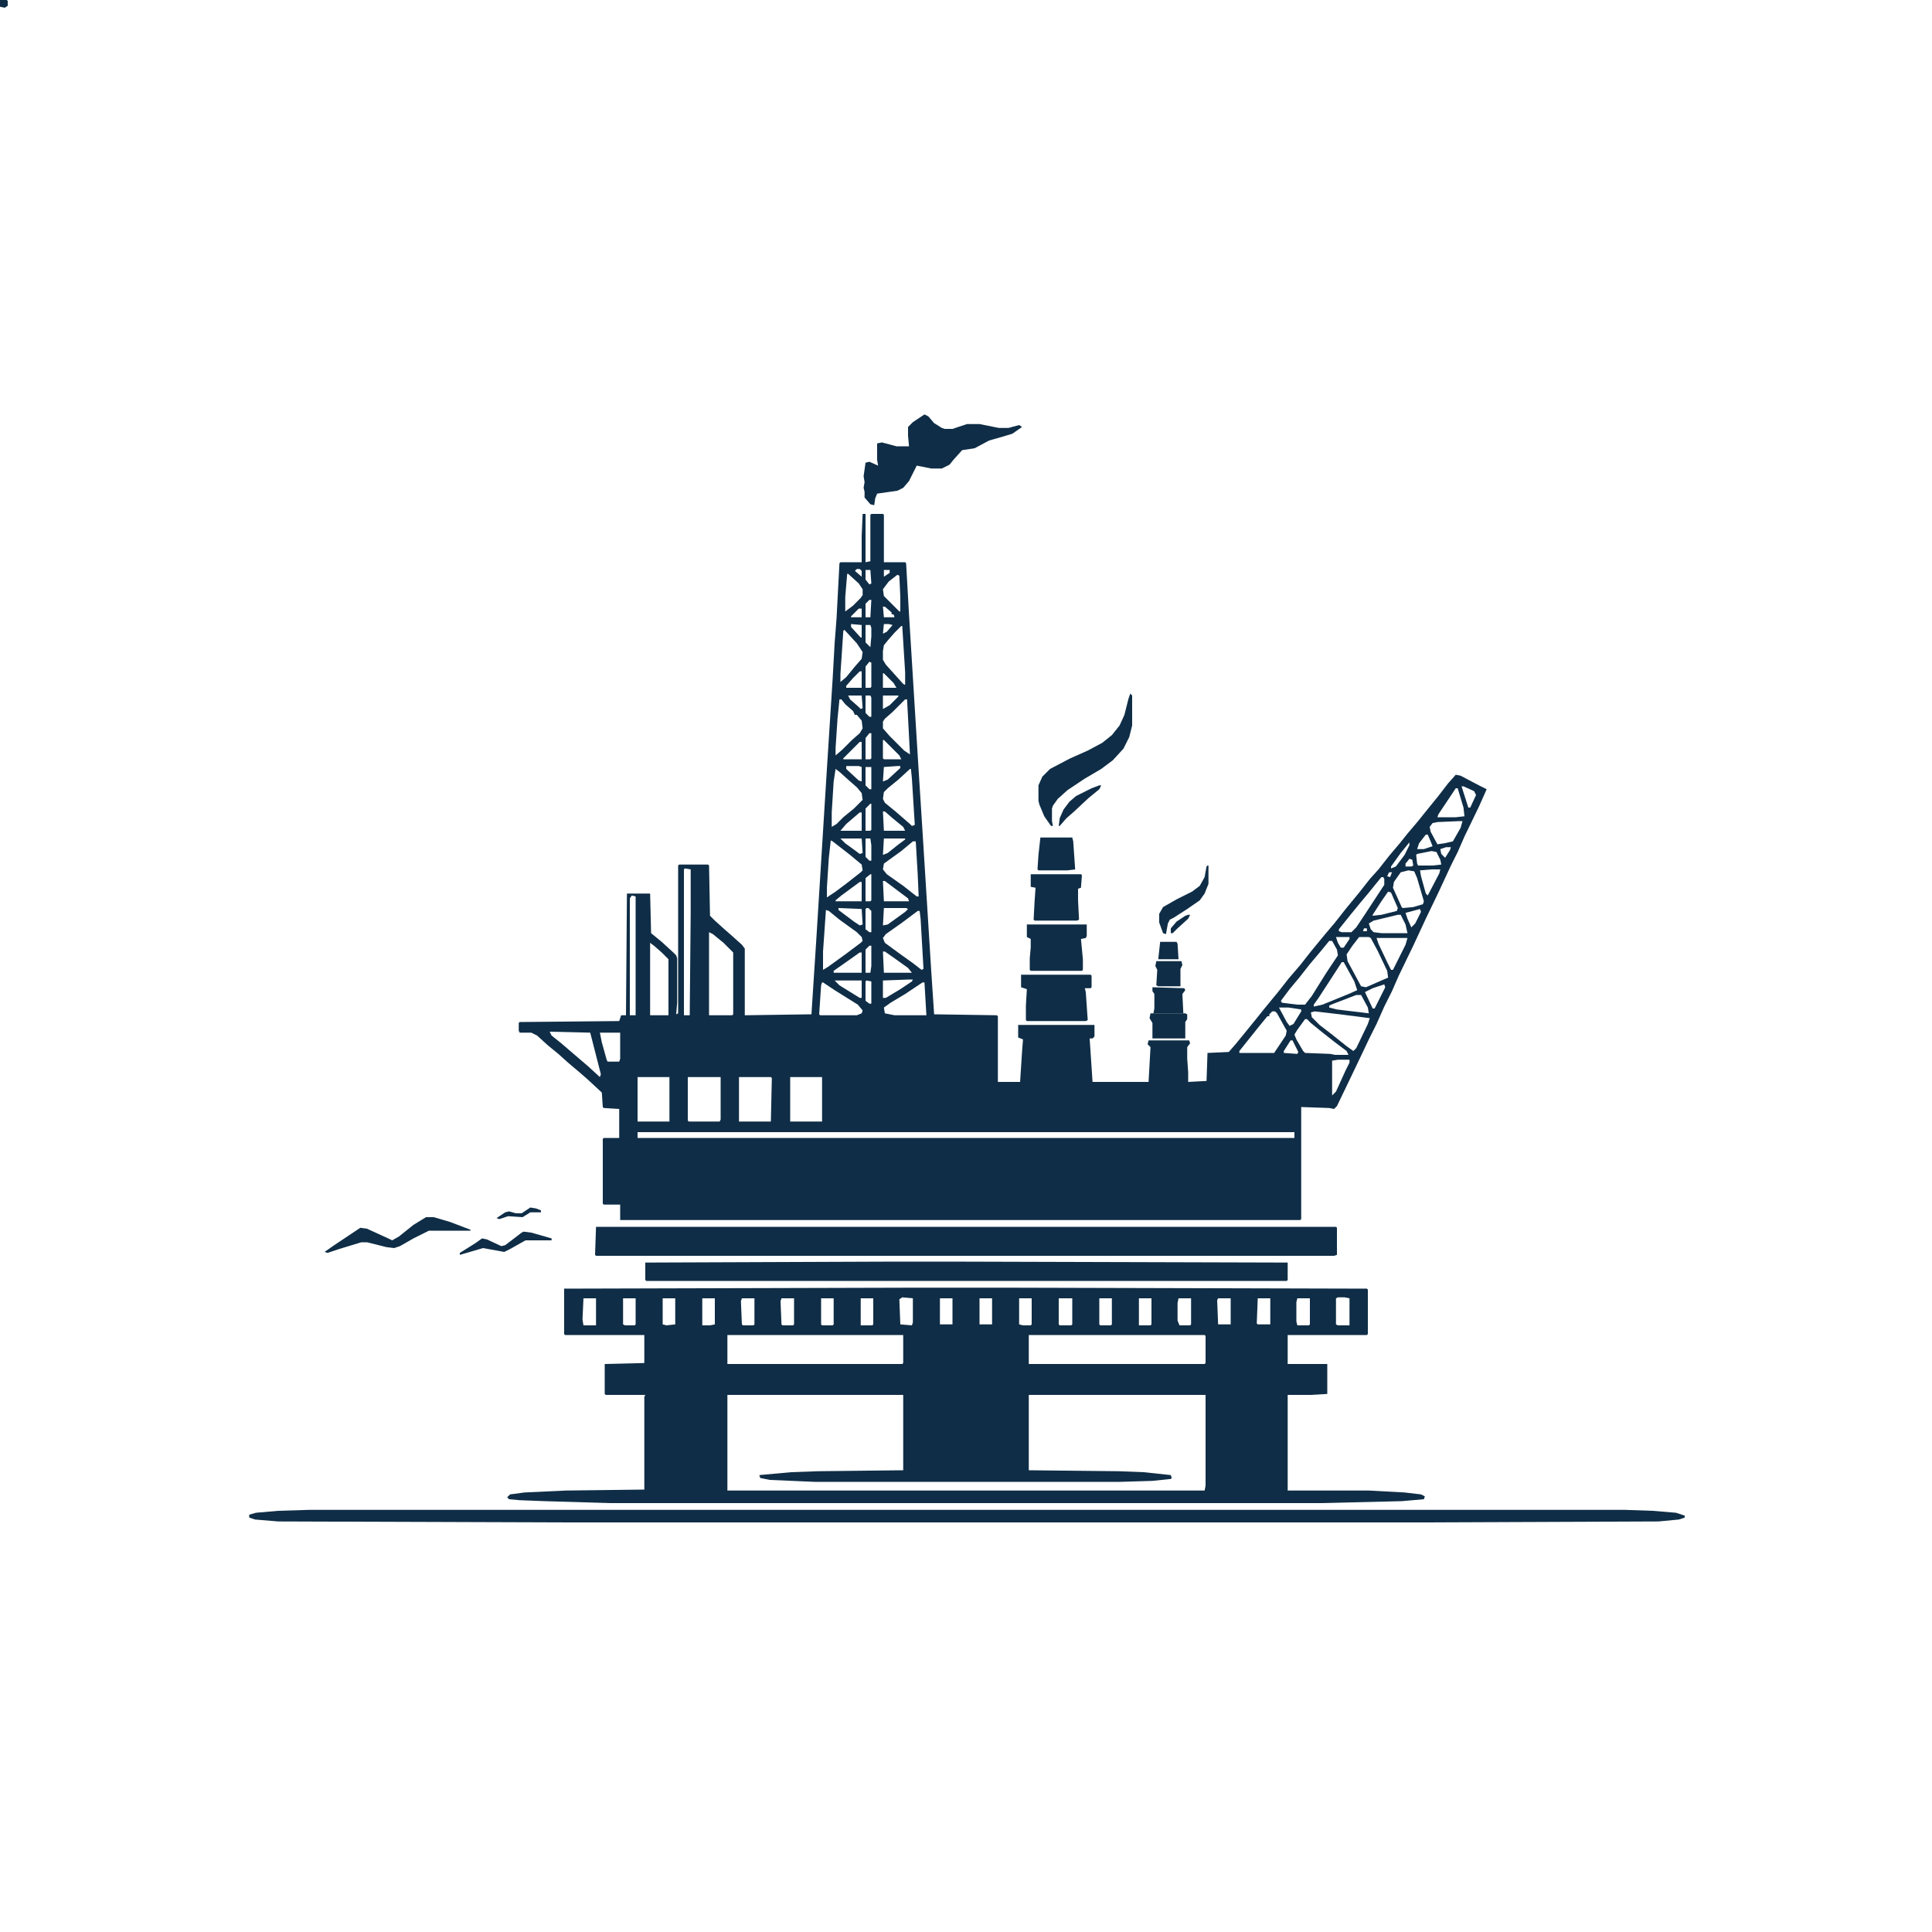 <svg xmlns="http://www.w3.org/2000/svg" viewBox="0 0 2000 2000" width="1280" height="1280"><path transform="translate(893,532)" d="m0 0h3v50l5-1v-48l1-1h12l1 1v49h22l1 1 3 53 10 162 4 63 9 144 3 45 65 1 1 1v68h23l2-31 1-13-5-2v-13h79v12l-2 2h-3l3 45h58l2-36-3-3 1-4h42l1 3-3 4v12l1 14v10l19-1 1-29 22-1 7-8 9-11 13-16 8-10 14-17 11-14 12-14 11-14 14-17 11-13 11-14 14-17 11-14 9-10 11-14 11-13 8-10 11-13 8-10 13-16 10-13 8-9 5 1 19 10 8 4-8 18-15 31-7 16-7 14-13 28-13 27-13 28-15 31-7 16-8 16-8 18-8 16-9 19-11 23-13 27-3 3-5-1-29-1v116l-1 1h-704v-16h-17l-1-1v-67l1-1h16v-30l-16-1-1-1-1-15-14-13-8-7-13-11-10-9-11-9-11-10-6-3h-12l-1-2v-8l1-1 103-1 2-6h5l1-126h24l1 41 11 9 12 11 3 3 1 3v46l-1 12 2-1v-153l1-1h30l1 1 1 52 5 5 10 9 8 7 10 9 3 4v69l69-1 5-77 11-177 6-94 2-36 2-26 3-57 1-1h22v-27zm-6 57-2 2 7 6v-6l-2-2zm9 1v10l4 5 2-1-1-14zm19 0v7l6-4v-3zm-38 4-2 24v15l8-6 8-8 2-3v-6l-4-6-11-10zm52 1-9 7-6 8 1 7 16 16h1v-15l-1-22zm-29 26-4 4v14h5l1-18zm14 7 1 11h11l-1-3h-2v-2l-7-6zm-25 2-8 8v1h11v-9zm-8 16v3l10 11h1v-13zm34 0-1 10 4-2 6-7-4-1zm-19 1v18l5 5 1-11v-9l-1-3zm37 1-7 7-7 8-4 5-1 6v9l3 5 18 20 2 1v-13l-3-48zm-59 4-1 1-3 45v8l6-5 9-11 7-8 1-7-6-9-11-12zm18 8m8 25-4 5v22h5l1-1v-25zm-10 10-7 7-7 8v2h16v-17zm24 2v15h14l-3-5-10-10zm-36 23 2 4 8 7 3 3 2-1-1-13zm18 0v18l4 4h2v-20l-1-2zm18 0v14l7-4 9-9v-1zm-45 4-2 20-2 30v8l7-6 10-10 8-7 3-5-1-8-5-6h-2l-2-4-8-7-4-5zm68 0-13 13-8 7-2 3v7l7 8 15 15 6 4-3-57zm-37 35-4 5v22h5l1-1v-26zm14 7v19l1 1h18l-2-4-16-16zm-24 2-17 17v1h19v-18zm-14 25v3l13 12 3 1v-15l-3-1zm20 1v19l4 4h2v-23zm33-1-14 1-1 15 5-2 13-12v-2zm-64 3-2 13-2 32v15l5-3 7-7 11-9 9-9-1-7-5-6-8-7-10-9zm77 0-12 11-11 9-4 4-1 7 2 4 11 9 15 13 2 2 3-1-3-48-1-10zm-50 13m621 5 7 22h2l6-13-2-4-11-5zm-6 2-18 27-1 3h19l9-1-1-9-6-20zm-606 16-5 5v23h5l1-1v-27zm13 8 1 20h22l-2-4-11-9-8-7zm-24 1-14 12-6 7h22v-19zm621 9-23 1-5 1-3 4 1 5 7 13 7-1 9-2 8-14 2-7zm-35 14-7 9-2 6h7l9-3-2-5-3-7zm-606 4 5 5 11 8 4 3 3-1-1-15zm26 0v19l4 4h2v-16l-1-7zm19 0-1 17 5-2 10-8 8-6v-1zm-55 2-2 18-2 31v10l9-6 12-9 14-11 2-2-1-6-12-10-18-14zm85 1-12 10-18 13-1 6 4 5 17 12 14 11h2l-1-23-2-34zm514 1-9 11-10 14v2l5-2 9-12 5-10zm38 5-6 2 1 5 4 4 5-8 1-3zm-15 4-15 3-1 1 1 9 1 2h15l9-1-1-5-4-8zm-23 8-4 5v3h6l2-1-1-6zm-750 10-1 1v151h6l1-106v-45zm773 1-12 1 1 6 5 18 2 2 12-23 1-4zm-24 1-8 2-7 10-1 6 9 20 1 1 11-1 10-3 1-3-7-24-3-7zm-20 2-2 4 3 1 2-5zm-537 2-5 4v24h5l1-1v-27zm529 3-13 16-10 12-9 11-12 15v2l3 1h10l5-5 8-12 19-29 2-3v-6l-1-2zm-516 4 1 21h26l-1-3-24-18zm-24 1-19 14-6 5v1h27v-20zm547 10-7 10-9 14v1l9-1 16-4 1-3-7-16zm-783 4-2 3v121h6v-123zm214 13v2l16 12 6 4 3-1-1-16zm29 0-1 1v21l4 3h2v-22l-3-3zm18 0-1 18 5-1 18-13 3-3-2-1zm-60 2-3 43v19l5-3 18-13 16-12 2-2-1-4-5-5-18-13-11-9zm615-1-15 4 2 6 4 9 4-4 6-12zm-520 2-16 12-17 12-3 4 2 5 15 11 14 10 9 7 2-1-3-52-1-8zm497 4-25 6-5 3 2 6 3 3 8 1h27l-2-9-5-10zm-35 14-1 3h4v-3zm-678 4v86h24l1-1v-64l-10-10-11-9zm649 5 2 6 3 5h3l6-9v-2zm24 0-7 9-6 9 1 7 14 26 5 1 23-10-1-7-10-21-7-13-2-1zm18 1 2 6 9 19 4 8h2l13-26 2-7zm-49 3-9 11-11 13-11 14-10 12-9 12 1 2 16 2h8l7-9 15-24 12-18-1-6-5-9zm-703 2v75h19v-58l-7-7-8-7zm227 3-4 4v24h5l1-7v-21zm14 6 1 22h29l-4-5-14-10-10-7zm-24 1-17 12-10 7v2h29v-21zm499 10-11 17-13 20-5 7v2l9-2 27-11 9-4-3-9-11-20zm-525 19 5 5 21 13h2v-18zm33 0-1 1v20l4 3h2v-23zm44-1-27 1v18h3l15-9 12-8 1-2zm-90 3-1 3-2 30 1 1h38l5-2 1-3-5-6-24-15-12-8zm104 0-18 12-15 9-7 5 1 6 10 2h33l-2-34zm478 2-12 4-8 4 8 17h2l11-22zm-29 11-26 10-2 1v2l8 2 33 4-1-6-7-13zm-80 13 8 15 3 4 4-2 8-13v-2l-13-2zm-7 4-3 3v2h-2l-9 11-20 25v2h36l12-18 1-5-10-18-2-2zm44 0-4 1 1 5 8 8 13 10 15 12 7 5 3-3 12-25 2-6-31-4zm-10 8-8 11-3 5 2 5 7 12 2 2 26 1 5 1h14l-2-4-12-9-14-11-11-9-4-4zm-782 13 2 4 10 8 28 24 12 11 1-3-11-43zm52 1 2 10 5 18 1 2h12l1-3v-27zm715 8-7 11v2l14 1 1-2-6-12zm49 20-6 1v36l4-4 10-22 4-8v-3zm-725 18v46h33v-46zm52 0v45l1 1h32l1-2v-44zm53 0v46h33l1-45-1-1zm53 0v46h33v-46zm-158 57v6h680v-6z" fill="#0F2D46"></path><path transform="translate(949,1333)" d="m0 0h91l375 1 1 1v46l-1 1h-82v30h41v31l-17 1h-24v99h84l37 2 17 2 4 2-1 3-23 2-83 2h-737l-67-2-26-1-11-1-2-2 3-3 15-2 43-2 81-1v-96l1-2h-41l-1-1v-31l41-1v-29h-82l-1-1v-47zm-15 10-3 2 1 26 12 1 1-3v-25zm451 0-2 1v27l2 1h12v-28l-5-1zm-781 1-1 22 1 6h13v-28zm41 0v27l2 1h10l1-1v-27zm41 0v27l4 1 9-1v-27zm41 0v28h8l5-1v-27zm41 0-1 3 1 24 1 1h11l1-1v-27zm41 0-1 3 1 24 1 1h11l1-1v-27zm41 0v27l1 1h11l1-1v-27zm41 0v28h12l1-1v-27zm82 0v27h13v-27zm41 0v27h13v-27zm41 0v27l4 1h8l1-1v-27zm41 0v27l1 1h12l1-1v-27zm42 0v27l1 1h11l1-1v-27zm41 0v28h12l1-1v-27zm41 0-1 5v18l2 5h11l1-1v-27zm41 0-1 2 1 25h13v-27zm41 0-1 26 1 1h13v-27zm41 0-1 4v20l1 4h12l1-1v-27zm-590 38v30h181l1-1v-29zm312 0v30h182l1-1v-28l-1-1zm-312 62v99h494l1-5v-94h-183v78l93 1 26 1 28 3 1 3-1 1-19 2-33 1h-317l-46-2-10-2-1-3 33-3 28-1 88-1v-78z" fill="#0F2D46"></path><path transform="translate(617,1270)" d="m0 0h766l1 1v28l-3 1h-764l-1-1z" fill="#0F2D46"></path><path transform="translate(320,1563)" d="m0 0h1362l29 1 24 2 9 3v2l-6 2-21 2-246 1h-889l-294-1-24-2-6-2v-3l7-2 23-2z" fill="#0F2D46"></path><path transform="translate(928,1306)" d="m0 0h53l352 1v18l-1 1h-663l-1-1v-18z" fill="#0F2D46"></path><path transform="translate(957,429)" d="m0 0 4 2 6 7 8 5 3 1h8l15-5h13l20 4h10l11-3 3 2-10 7-10 3-14 4-15 8-13 2-9 10-4 5-8 4h-11l-15-3-8 16-6 7-6 3-21 3-2 5-1 7-4-1-6-7v-6l-1-4 1-6-1-6 2-14 4-1 9 4-1-6v-17l5-1 15 4h13l-1-11v-9l5-5 9-6z" fill="#0F2D46"></path><path transform="translate(1057,1009)" d="m0 0h72l1 1v12l-1 1h-6l1 4 2 29-2 1h-61l-1-1v-15l1-17-6-2z" fill="#0F2D46"></path><path transform="translate(1170,718)" d="m0 0 2 2v31l-3 12-6 12-11 12-12 9-17 10-18 12-10 9-5 7-1 3v13l1 5h-2l-7-10-5-12-1-4v-16l4-9 8-8 21-11 18-8 15-8 10-8 8-10 5-11 4-16z" fill="#0F2D46"></path><path transform="translate(1063,957)" d="m0 0h62v12l-1 2-5 1 2 21v11l-1 1h-53l-1-1v-12l1-11v-9l-4-2z" fill="#0F2D46"></path><path transform="translate(1067,905)" d="m0 0h52l1 1-1 13-3 1v12l1 20-2 1h-44l-1-1 1-19 1-14-5-1z" fill="#0F2D46"></path><path transform="translate(441,1260)" d="m0 0h8l17 5 21 8v1h-43l-16 8-14 8-6 2-8-1-20-5h-6l-23 7-12 4-3-1 10-7 27-18 7 1 24 11 2 1 7-4 15-12z" fill="#0F2D46"></path><path transform="translate(1077,867)" d="m0 0h33l1 4 2 29-8 1h-30l-1-1 1-15z" fill="#0F2D46"></path><path transform="translate(1191,1049)" d="m0 0h36l2 1v5l-2 3v17h-34v-16l-3-5z" fill="#0F2D46"></path><path transform="translate(1250,896)" d="m0 0h1v19l-4 10-5 7-13 9-14 9-4 2-2 4-2 11-3-1-4-11v-9l4-7 14-8 16-8 8-6 5-9 2-11z" fill="#0F2D46"></path><path transform="translate(1193,1022)" d="m0 0 33 1 1 2-3 4 1 20h-31l1-5v-15l-2-3z" fill="#0F2D46"></path><path transform="translate(1197,995)" d="m0 0h26l1 4-2 4v18h-23l-2-1 1-16-2-4z" fill="#0F2D46"></path><path transform="translate(542,1275)" d="m0 0 8 1 21 6v2h-27l-16 9-6 3-22-4-17 5-7 2v-2l16-10 7-5 5 1 15 7 4-1 17-13z" fill="#0F2D46"></path><path transform="translate(1138,813)" d="m0 0h2l-2 4-11 9-15 14-8 7-7 8h-1l1-8 4-9 6-8 7-6 16-8z" fill="#0F2D46"></path><path transform="translate(1201,975)" d="m0 0h17l1 2 1 16h-21z" fill="#0F2D46"></path><path transform="translate(549,1250)" d="m0 0 6 1 5 2v2h-11l-8 5-15-1-9 3-3-1 9-6 4-1 7 2h6z" fill="#0F2D46"></path><path transform="translate(1230,947)" d="m0 0h2l-2 4-11 10-5 5h-2v-5l6-7 9-6z" fill="#0F2D46"></path><path transform="translate(0)" d="m0 0h7l1 1v5l-3 2-5-1z" fill="#0F2D46"></path></svg>